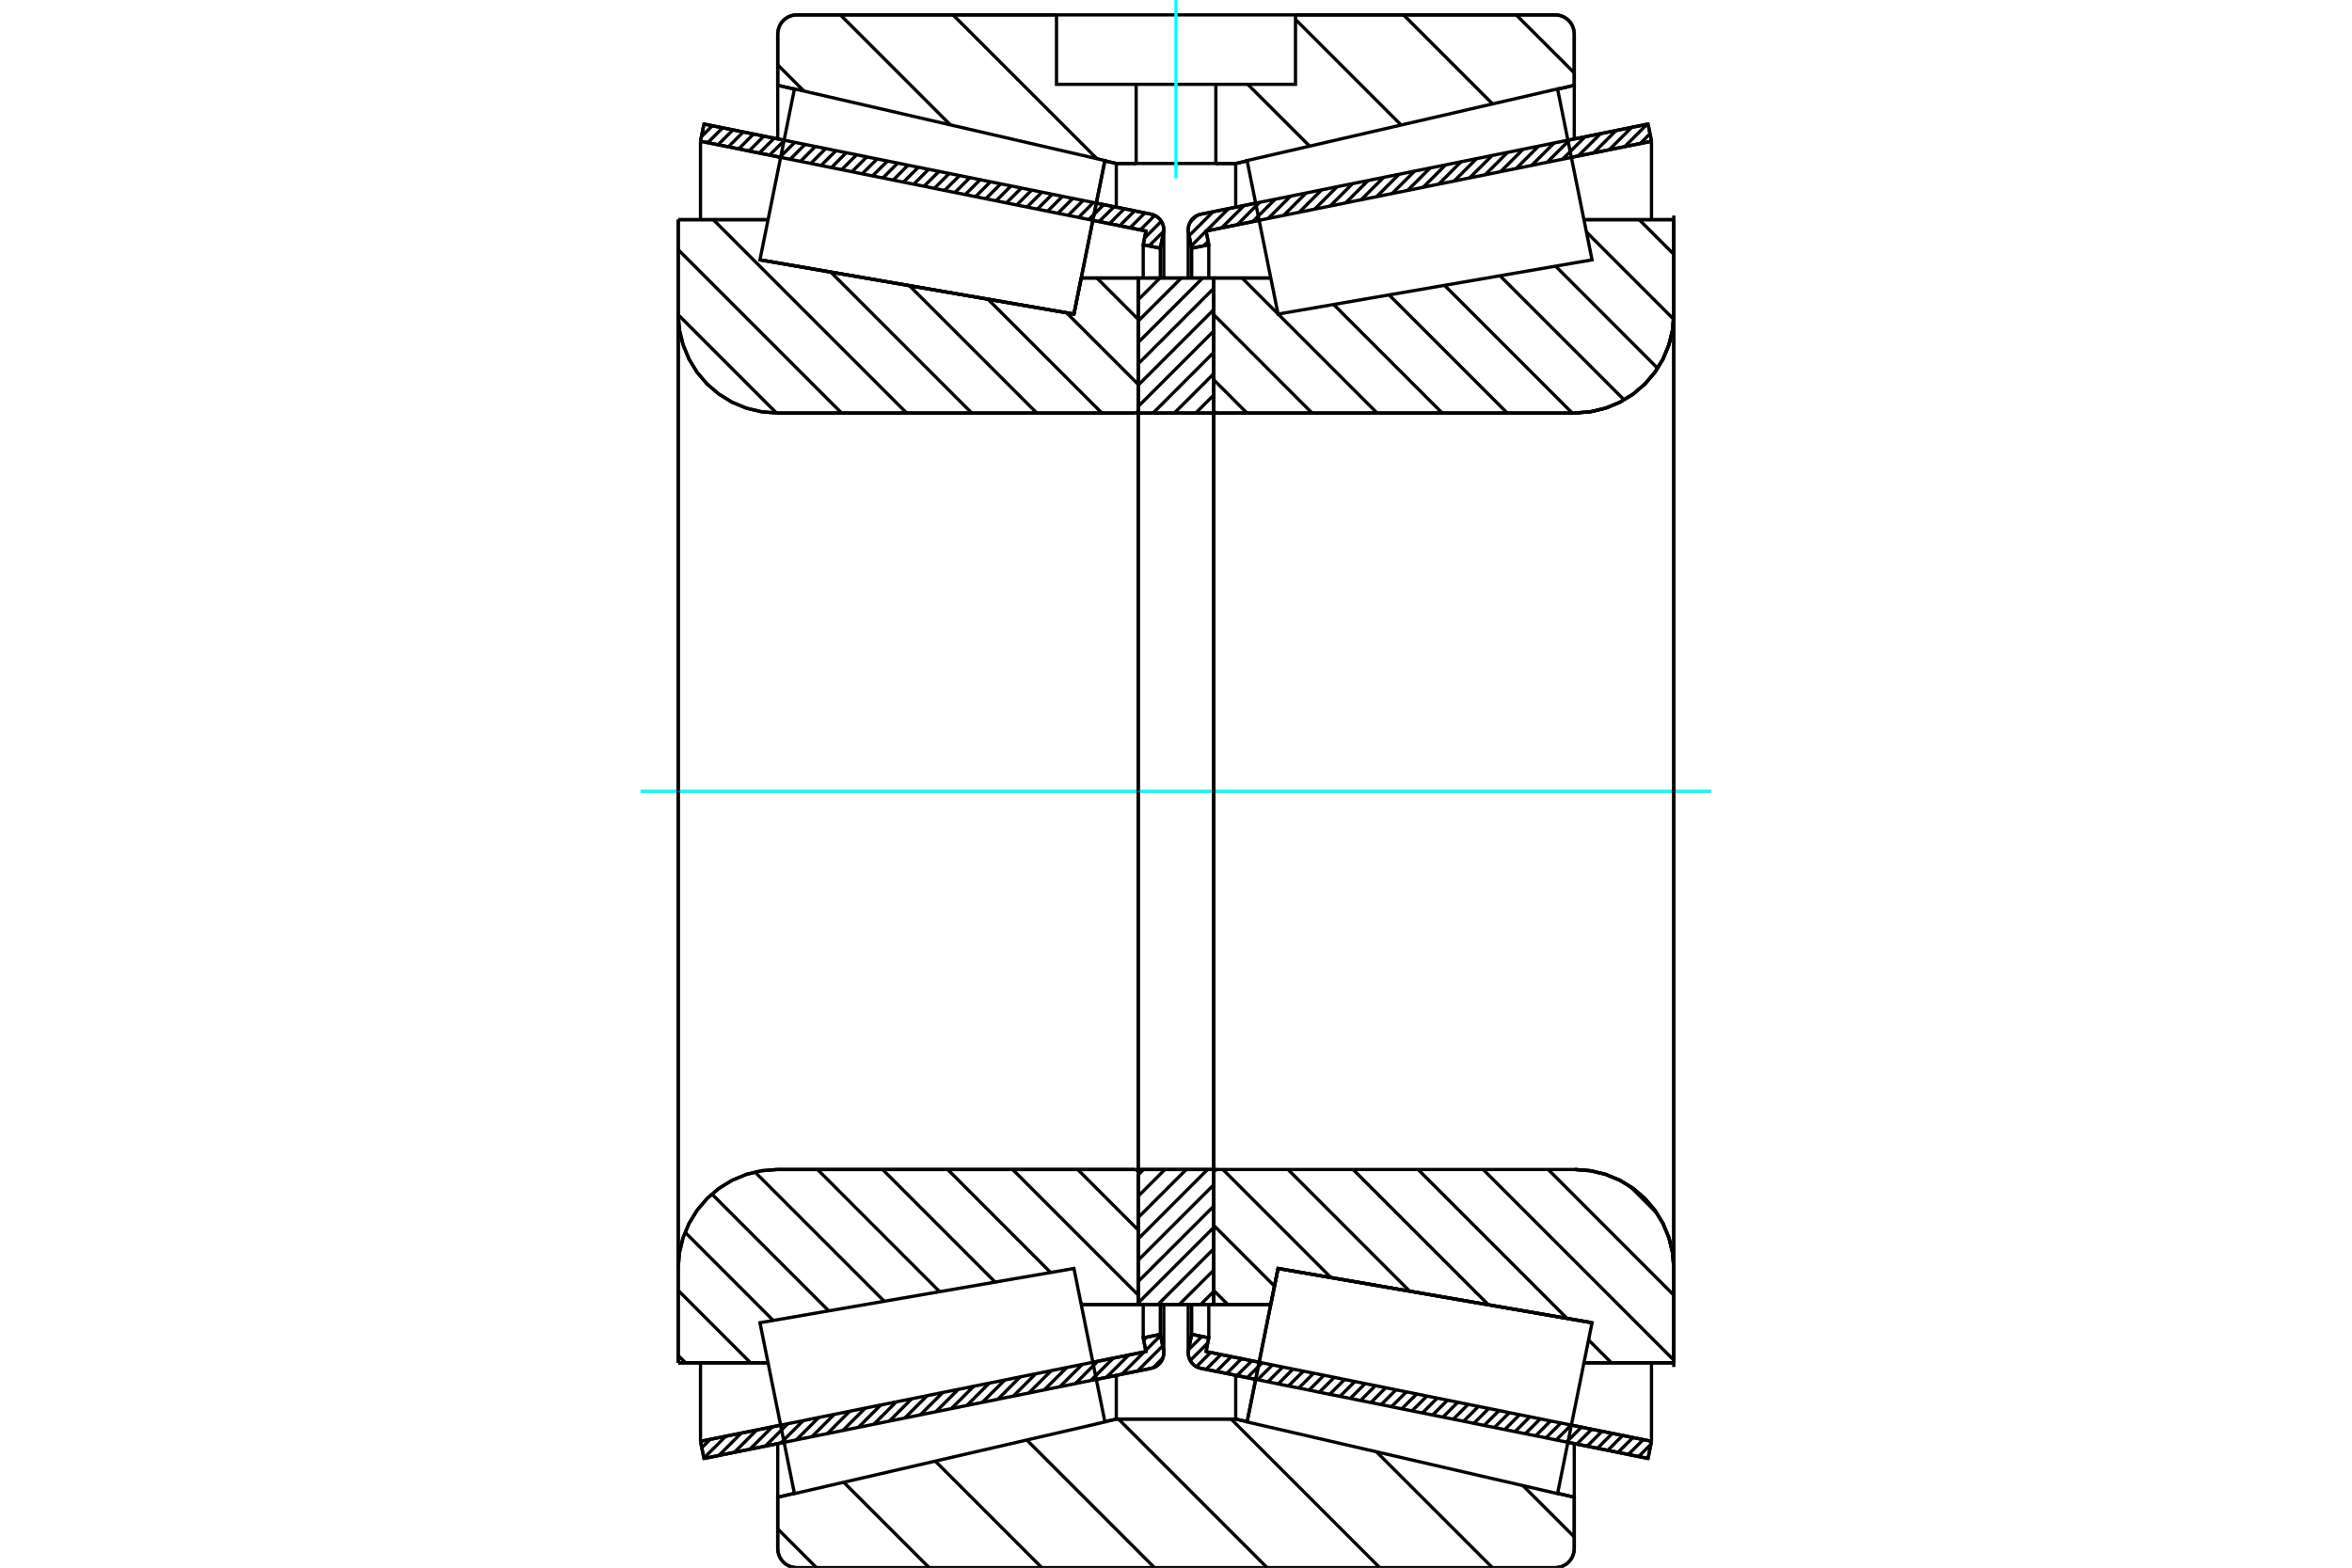 <?xml version="1.0" standalone="no"?>
<!DOCTYPE svg PUBLIC "-//W3C//DTD SVG 1.1//EN"
	"http://www.w3.org/Graphics/SVG/1.1/DTD/svg11.dtd">
<svg xmlns="http://www.w3.org/2000/svg" height="100%" width="100%" viewBox="0 0 36000 24000">
	<rect x="-1800" y="-1200" width="39600" height="26400" style="fill:#FFF"/>
	<g style="fill:none; fill-rule:evenodd" transform="matrix(1 0 0 1 0 0)">
		<g style="fill:none; stroke:#000; stroke-width:50; shape-rendering:geometricPrecision">
			<line x1="25225" y1="22328" x2="23999" y2="22081"/>
			<line x1="19219" y1="21117" x2="18381" y2="20948"/>
			<line x1="25278" y1="22065" x2="25225" y2="22328"/>
			<line x1="18460" y1="20691" x2="19272" y2="20855"/>
			<line x1="24052" y1="21818" x2="25278" y2="22065"/>
			<line x1="18502" y1="20481" x2="18460" y2="20691"/>
			<line x1="18240" y1="20428" x2="18502" y2="20481"/>
			<line x1="18192" y1="20664" x2="18240" y2="20428"/>
			<polyline points="18192,20664 18189,20688 18187,20712 18190,20748 18199,20784 18212,20818 18231,20850 18254,20878 18281,20903 18312,20923 18346,20938 18381,20948"/>
			<line x1="18381" y1="3279" x2="19219" y2="3110"/>
			<line x1="23999" y1="2147" x2="25225" y2="1899"/>
			<polyline points="18381,3279 18346,3289 18312,3305 18281,3325 18254,3349 18231,3378 18212,3409 18199,3443 18190,3479 18187,3516 18189,3540 18192,3563"/>
			<line x1="18240" y1="3800" x2="18192" y2="3563"/>
			<line x1="18502" y1="3747" x2="18240" y2="3800"/>
			<line x1="18460" y1="3537" x2="18502" y2="3747"/>
			<line x1="25278" y1="2162" x2="24052" y2="2409"/>
			<line x1="19272" y1="3373" x2="18460" y2="3537"/>
			<line x1="25225" y1="1899" x2="25278" y2="2162"/>
			<line x1="18240" y1="19971" x2="18240" y2="20428"/>
			<line x1="18240" y1="3800" x2="18240" y2="4257"/>
			<line x1="18502" y1="19971" x2="18502" y2="20481"/>
			<line x1="18502" y1="3747" x2="18502" y2="4257"/>
			<line x1="25278" y1="20864" x2="25278" y2="22065"/>
			<line x1="25278" y1="2162" x2="25278" y2="3364"/>
			<line x1="18187" y1="19971" x2="18187" y2="20712"/>
			<line x1="18187" y1="3516" x2="18187" y2="4256"/>
			<line x1="17619" y1="20948" x2="16781" y2="21117"/>
			<line x1="12001" y1="22081" x2="10775" y2="22328"/>
			<polyline points="17619,20948 17654,20938 17688,20923 17719,20903 17746,20878 17769,20850 17788,20818 17801,20784 17810,20748 17813,20712 17811,20688 17808,20664"/>
			<line x1="17760" y1="20428" x2="17808" y2="20664"/>
			<line x1="17498" y1="20481" x2="17760" y2="20428"/>
			<line x1="17540" y1="20691" x2="17498" y2="20481"/>
			<line x1="10722" y1="22065" x2="11948" y2="21818"/>
			<line x1="16728" y1="20855" x2="17540" y2="20691"/>
			<line x1="10775" y1="22328" x2="10722" y2="22065"/>
			<line x1="10775" y1="1899" x2="12001" y2="2147"/>
			<line x1="16781" y1="3110" x2="17619" y2="3279"/>
			<line x1="10722" y1="2162" x2="10775" y2="1899"/>
			<line x1="17540" y1="3537" x2="16728" y2="3373"/>
			<line x1="11948" y1="2409" x2="10722" y2="2162"/>
			<line x1="17498" y1="3747" x2="17540" y2="3537"/>
			<line x1="17760" y1="3800" x2="17498" y2="3747"/>
			<line x1="17808" y1="3563" x2="17760" y2="3800"/>
			<polyline points="17808,3563 17811,3540 17813,3516 17810,3479 17801,3443 17788,3409 17769,3378 17746,3349 17719,3325 17688,3305 17654,3289 17619,3279"/>
			<line x1="17498" y1="4257" x2="17498" y2="3747"/>
			<line x1="17498" y1="20481" x2="17498" y2="19971"/>
			<line x1="10722" y1="3364" x2="10722" y2="2162"/>
			<line x1="10722" y1="22065" x2="10722" y2="20864"/>
			<line x1="17760" y1="4257" x2="17760" y2="3800"/>
			<line x1="17760" y1="20428" x2="17760" y2="19971"/>
			<line x1="17813" y1="4256" x2="17813" y2="3516"/>
			<line x1="17813" y1="20712" x2="17813" y2="19971"/>
			<line x1="18578" y1="4256" x2="19450" y2="4256"/>
			<polyline points="18578,6274 18578,6282 18580,6289 18583,6296 18587,6303 18592,6309 18598,6314 18604,6318 18611,6321 18619,6322 18626,6323"/>
			<line x1="24107" y1="6323" x2="18626" y2="6323"/>
			<polyline points="24107,6323 24344,6304 24575,6249 24794,6158 24996,6034 25176,5880 25330,5700 25454,5498 25545,5278 25601,5048 25619,4811"/>
			<line x1="25619" y1="3363" x2="25619" y2="4811"/>
			<line x1="25619" y1="3363" x2="24244" y2="3363"/>
			<line x1="24368" y1="20250" x2="24368" y2="20250"/>
			<line x1="25619" y1="20864" x2="24244" y2="20864"/>
			<line x1="25619" y1="19416" x2="25619" y2="20864"/>
			<polyline points="25619,19416 25601,19180 25545,18949 25454,18730 25330,18528 25176,18347 24996,18193 24794,18069 24575,17978 24344,17923 24107,17904"/>
			<polyline points="18626,17904 18619,17905 18611,17907 18604,17910 18598,17914 18592,17919 18587,17925 18583,17931 18580,17938 18578,17946 18578,17953"/>
			<line x1="19450" y1="19971" x2="18578" y2="19971"/>
			<line x1="19562" y1="19419" x2="19450" y2="19971"/>
			<line x1="24368" y1="20250" x2="19562" y2="19419"/>
			<line x1="24244" y1="3999" x2="24244" y2="3999"/>
			<line x1="24244" y1="20228" x2="24244" y2="20228"/>
			<polyline points="18578,6274 18578,6282 18580,6289 18583,6296 18587,6303 18592,6309 18598,6314 18604,6318 18611,6321 18619,6322 18626,6323"/>
			<polyline points="18626,17904 18619,17905 18611,17907 18604,17910 18598,17914 18592,17919 18587,17925 18583,17931 18580,17938 18578,17946 18578,17953"/>
			<polyline points="24107,6323 24344,6304 24575,6249 24794,6158 24996,6034 25176,5880 25330,5700 25454,5498 25545,5278 25601,5048 25619,4811"/>
			<polyline points="25619,19416 25601,19180 25545,18949 25454,18730 25330,18528 25176,18347 24996,18193 24794,18069 24575,17978 24344,17923 24107,17904"/>
			<line x1="17422" y1="19971" x2="16550" y2="19971"/>
			<polyline points="17422,17953 17422,17946 17420,17938 17417,17931 17413,17925 17408,17919 17402,17914 17396,17910 17389,17907 17381,17905 17374,17904"/>
			<line x1="11893" y1="17904" x2="17374" y2="17904"/>
			<polyline points="11893,17904 11656,17923 11425,17978 11206,18069 11004,18193 10824,18347 10670,18528 10546,18730 10455,18949 10399,19180 10381,19416"/>
			<line x1="10381" y1="20864" x2="10381" y2="19416"/>
			<line x1="10381" y1="20864" x2="11756" y2="20864"/>
			<line x1="11632" y1="3978" x2="11632" y2="3978"/>
			<line x1="10381" y1="3363" x2="11756" y2="3363"/>
			<line x1="10381" y1="4811" x2="10381" y2="3363"/>
			<polyline points="10381,4811 10399,5048 10455,5278 10546,5498 10670,5700 10824,5880 11004,6034 11206,6158 11425,6249 11656,6304 11893,6323"/>
			<line x1="17374" y1="6323" x2="11893" y2="6323"/>
			<polyline points="17374,6323 17381,6322 17389,6321 17396,6318 17402,6314 17408,6309 17413,6303 17417,6296 17420,6289 17422,6282 17422,6274"/>
			<line x1="16550" y1="4256" x2="17422" y2="4256"/>
			<line x1="16438" y1="4808" x2="16550" y2="4256"/>
			<line x1="11632" y1="3978" x2="16438" y2="4808"/>
			<line x1="11756" y1="20228" x2="11756" y2="20228"/>
			<line x1="11756" y1="3999" x2="11756" y2="3999"/>
			<line x1="10381" y1="19416" x2="10381" y2="4811"/>
			<line x1="23803" y1="24000" x2="12197" y2="24000"/>
			<polyline points="23803,24000 23849,23996 23893,23986 23936,23968 23975,23944 24010,23914 24040,23879 24064,23840 24081,23798 24092,23753 24096,23707"/>
			<line x1="24096" y1="22921" x2="24096" y2="23707"/>
			<line x1="18914" y1="21725" x2="19089" y2="21765"/>
			<line x1="23841" y1="22862" x2="24096" y2="22921"/>
			<line x1="17086" y1="21725" x2="18914" y2="21725"/>
			<line x1="11904" y1="22921" x2="12159" y2="22862"/>
			<line x1="16911" y1="21765" x2="17086" y2="21725"/>
			<line x1="11904" y1="23707" x2="11904" y2="22921"/>
			<polyline points="11904,23707 11908,23753 11919,23798 11936,23840 11960,23879 11990,23914 12025,23944 12064,23968 12107,23986 12151,23996 12197,24000"/>
			<line x1="12197" y1="228" x2="16171" y2="228"/>
			<line x1="19829" y1="228" x2="23803" y2="228"/>
			<polyline points="12197,228 12151,231 12107,242 12064,259 12025,283 11990,313 11960,348 11936,387 11919,430 11908,474 11904,520"/>
			<line x1="11904" y1="1306" x2="11904" y2="520"/>
			<line x1="17086" y1="2503" x2="16911" y2="2462"/>
			<line x1="12159" y1="1365" x2="11904" y2="1306"/>
			<line x1="18914" y1="2503" x2="18610" y2="2503"/>
			<line x1="17390" y1="2503" x2="17086" y2="2503"/>
			<line x1="24096" y1="1306" x2="23841" y2="1365"/>
			<line x1="19089" y1="2462" x2="18914" y2="2503"/>
			<line x1="24096" y1="520" x2="24096" y2="1306"/>
			<polyline points="24096,520 24092,474 24081,430 24064,387 24040,348 24010,313 23975,283 23936,259 23893,242 23849,231 23803,228"/>
			<line x1="17086" y1="21056" x2="17086" y2="21725"/>
			<line x1="17086" y1="2503" x2="17086" y2="3172"/>
			<line x1="18914" y1="21056" x2="18914" y2="21725"/>
			<line x1="18914" y1="2503" x2="18914" y2="3172"/>
			<line x1="11904" y1="22101" x2="11904" y2="22921"/>
			<line x1="11904" y1="1306" x2="11904" y2="2127"/>
			<line x1="24096" y1="22101" x2="24096" y2="22921"/>
			<line x1="24096" y1="1306" x2="24096" y2="2127"/>
			<line x1="17422" y1="17904" x2="18578" y2="17904"/>
			<line x1="17422" y1="19971" x2="17422" y2="17904"/>
			<line x1="18578" y1="19971" x2="17422" y2="19971"/>
			<line x1="18578" y1="17904" x2="18578" y2="19971"/>
			<line x1="18578" y1="6323" x2="17422" y2="6323"/>
			<line x1="18578" y1="4256" x2="18578" y2="6323"/>
			<line x1="17422" y1="4256" x2="18578" y2="4256"/>
			<line x1="17422" y1="6323" x2="17422" y2="4256"/>
			<line x1="18578" y1="6323" x2="18578" y2="17904"/>
			<line x1="17422" y1="6323" x2="17422" y2="17904"/>
		</g>
		<g style="fill:none; stroke:#0FF; stroke-width:50; shape-rendering:geometricPrecision">
			<line x1="9805" y1="12114" x2="26195" y2="12114"/>
		</g>
		<g style="fill:none; stroke:#000; stroke-width:50; shape-rendering:geometricPrecision">
			<line x1="23207" y1="228" x2="24096" y2="1116"/>
			<line x1="21483" y1="228" x2="22846" y2="1591"/>
			<line x1="19829" y1="297" x2="21446" y2="1914"/>
			<line x1="19098" y1="1291" x2="20045" y2="2237"/>
			<line x1="17374" y1="1291" x2="17390" y2="1307"/>
			<line x1="14587" y1="228" x2="16790" y2="2430"/>
			<line x1="12863" y1="228" x2="14548" y2="1913"/>
			<line x1="11904" y1="993" x2="12306" y2="1395"/>
			<line x1="23311" y1="22744" x2="24096" y2="23529"/>
			<line x1="21069" y1="22227" x2="22843" y2="24000"/>
			<line x1="18844" y1="21725" x2="21119" y2="24000"/>
			<line x1="17120" y1="21725" x2="19395" y2="24000"/>
			<line x1="15716" y1="22045" x2="17671" y2="24000"/>
			<line x1="14315" y1="22369" x2="15946" y2="24000"/>
			<line x1="12914" y1="22692" x2="14222" y2="24000"/>
			<line x1="11904" y1="23406" x2="12498" y2="24000"/>
			<line x1="19829" y1="228" x2="23803" y2="228"/>
			<polyline points="24096,520 24092,474 24081,430 24064,387 24040,348 24010,313 23975,283 23936,259 23893,242 23849,231 23803,228"/>
			<polyline points="24096,520 24096,1306 23841,1365"/>
			<polyline points="19089,2462 18914,2503 18610,2503"/>
			<polyline points="16171,228 12197,228 12151,231 12107,242 12064,259 12025,283 11990,313 11960,348 11936,387 11919,430 11908,474 11904,520 11904,1306 12159,1365"/>
			<polyline points="16911,2462 17086,2503 17390,2503"/>
			<polyline points="18000,21725 17086,21725 16911,21765"/>
			<polyline points="12159,22862 11904,22921 11904,23707 11908,23753 11919,23798 11936,23840 11960,23879 11990,23914 12025,23944 12064,23968 12107,23986 12151,23996 12197,24000 18000,24000"/>
			<polyline points="18000,21725 18914,21725 19089,21765"/>
			<polyline points="23841,22862 24096,22921 24096,23707"/>
			<polyline points="23803,24000 23849,23996 23893,23986 23936,23968 23975,23944 24010,23914 24040,23879 24064,23840 24081,23798 24092,23753 24096,23707"/>
			<line x1="23803" y1="24000" x2="18000" y2="24000"/>
			<line x1="16789" y1="4256" x2="17422" y2="4889"/>
			<line x1="16326" y1="4789" x2="17422" y2="5885"/>
			<line x1="15122" y1="4581" x2="16865" y2="6323"/>
			<line x1="13919" y1="4373" x2="15869" y2="6323"/>
			<line x1="12715" y1="4165" x2="14873" y2="6323"/>
			<line x1="10917" y1="3363" x2="13877" y2="6323"/>
			<line x1="10381" y1="3823" x2="12881" y2="6323"/>
			<line x1="10381" y1="4819" x2="11885" y2="6323"/>
			<line x1="16496" y1="17904" x2="17422" y2="18831"/>
			<line x1="15500" y1="17904" x2="17422" y2="19827"/>
			<line x1="16544" y1="19944" x2="16571" y2="19971"/>
			<line x1="14505" y1="17904" x2="16081" y2="19481"/>
			<line x1="13509" y1="17904" x2="15232" y2="19628"/>
			<line x1="12513" y1="17904" x2="14383" y2="19775"/>
			<line x1="11556" y1="17943" x2="13534" y2="19921"/>
			<line x1="10897" y1="18280" x2="12685" y2="20068"/>
			<line x1="10485" y1="18864" x2="11835" y2="20215"/>
			<line x1="10381" y1="19756" x2="11489" y2="20864"/>
			<line x1="10381" y1="20752" x2="10494" y2="20864"/>
			<polyline points="17422,12114 17422,4256 17422,6274"/>
			<polyline points="17374,6323 17381,6322 17389,6321 17396,6318 17402,6314 17408,6309 17413,6303 17417,6296 17420,6289 17422,6282 17422,6274"/>
			<line x1="17374" y1="6323" x2="11893" y2="6323"/>
			<polyline points="10381,4811 10399,5048 10455,5278 10546,5498 10670,5700 10824,5880 11004,6034 11206,6158 11425,6249 11656,6304 11893,6323"/>
			<line x1="10381" y1="4811" x2="10381" y2="3363"/>
			<line x1="10381" y1="4811" x2="10381" y2="12114"/>
			<line x1="10381" y1="3363" x2="11756" y2="3363"/>
			<line x1="16550" y1="4256" x2="17422" y2="4256"/>
			<line x1="17422" y1="19971" x2="16550" y2="19971"/>
			<line x1="11756" y1="20864" x2="10381" y2="20864"/>
			<line x1="10381" y1="12114" x2="10381" y2="19416"/>
			<line x1="10381" y1="20864" x2="10381" y2="19416"/>
			<polyline points="11893,17904 11656,17923 11425,17978 11206,18069 11004,18193 10824,18347 10670,18528 10546,18730 10455,18949 10399,19180 10381,19416"/>
			<line x1="11893" y1="17904" x2="17374" y2="17904"/>
			<polyline points="17422,17953 17422,17946 17420,17938 17417,17931 17413,17925 17408,17919 17402,17914 17396,17910 17389,17907 17381,17905 17374,17904"/>
			<polyline points="17422,17953 17422,19971 17422,12114"/>
			<line x1="25089" y1="3363" x2="25619" y2="3893"/>
			<line x1="24282" y1="3552" x2="25617" y2="4887"/>
			<line x1="23809" y1="4074" x2="25372" y2="5638"/>
			<line x1="22959" y1="4221" x2="24860" y2="6122"/>
			<line x1="22110" y1="4368" x2="24065" y2="6323"/>
			<line x1="21261" y1="4514" x2="23070" y2="6323"/>
			<line x1="20412" y1="4661" x2="22074" y2="6323"/>
			<line x1="19011" y1="4256" x2="19561" y2="4806"/>
			<line x1="19563" y1="4808" x2="21078" y2="6323"/>
			<line x1="18578" y1="4818" x2="20082" y2="6323"/>
			<line x1="18578" y1="5814" x2="19086" y2="6323"/>
			<line x1="24951" y1="18163" x2="25361" y2="18573"/>
			<line x1="23697" y1="17904" x2="25619" y2="19827"/>
			<line x1="22701" y1="17904" x2="25619" y2="20822"/>
			<line x1="21705" y1="17904" x2="23984" y2="20183"/>
			<line x1="24315" y1="20514" x2="24665" y2="20864"/>
			<line x1="20710" y1="17904" x2="22781" y2="19975"/>
			<line x1="19714" y1="17904" x2="21577" y2="19768"/>
			<line x1="18718" y1="17904" x2="20373" y2="19560"/>
			<line x1="18578" y1="18760" x2="19507" y2="19689"/>
			<line x1="18578" y1="19756" x2="18793" y2="19971"/>
			<polyline points="18578,12114 18578,4256 18578,6274 18578,6282 18580,6289 18583,6296 18587,6303 18592,6309 18598,6314 18604,6318 18611,6321 18619,6322 18626,6323 24107,6323 24344,6304 24575,6249 24794,6158 24996,6034 25176,5880 25330,5700 25454,5498 25545,5278 25601,5048 25619,4811 25619,3363"/>
			<line x1="25619" y1="4811" x2="25619" y2="12114"/>
			<line x1="25619" y1="3363" x2="24244" y2="3363"/>
			<line x1="19450" y1="4256" x2="18578" y2="4256"/>
			<line x1="18578" y1="19971" x2="19450" y2="19971"/>
			<line x1="24244" y1="20864" x2="25619" y2="20864"/>
			<line x1="25619" y1="12114" x2="25619" y2="19416"/>
			<polyline points="25619,20864 25619,19416 25601,19180 25545,18949 25454,18730 25330,18528 25176,18347 24996,18193 24794,18069 24575,17978 24344,17923 24107,17904 18626,17904 18619,17905 18611,17907 18604,17910 18598,17914 18592,17919 18587,17925 18583,17931 18580,17938 18578,17946 18578,17953 18578,19971 18578,12114"/>
			<line x1="18578" y1="19771" x2="18377" y2="19971"/>
			<line x1="18578" y1="19444" x2="18050" y2="19971"/>
			<line x1="18578" y1="19117" x2="17724" y2="19971"/>
			<line x1="18578" y1="18791" x2="17422" y2="19946"/>
			<line x1="18578" y1="18464" x2="17422" y2="19619"/>
			<line x1="18578" y1="18137" x2="17422" y2="19292"/>
			<line x1="18483" y1="17904" x2="17422" y2="18966"/>
			<line x1="18157" y1="17904" x2="17422" y2="18639"/>
			<line x1="17830" y1="17904" x2="17422" y2="18312"/>
			<line x1="17503" y1="17904" x2="17422" y2="17985"/>
			<line x1="18578" y1="6047" x2="18302" y2="6323"/>
			<line x1="18578" y1="5721" x2="17975" y2="6323"/>
			<line x1="18578" y1="5394" x2="17649" y2="6323"/>
			<line x1="18578" y1="5067" x2="17422" y2="6222"/>
			<line x1="18578" y1="4740" x2="17422" y2="5896"/>
			<line x1="18578" y1="4414" x2="17422" y2="5569"/>
			<line x1="18408" y1="4256" x2="17422" y2="5242"/>
			<line x1="18082" y1="4256" x2="17422" y2="4915"/>
			<line x1="17755" y1="4256" x2="17422" y2="4589"/>
			<line x1="17428" y1="4256" x2="17422" y2="4262"/>
			<polyline points="17422,6323 17422,4256 18578,4256 18578,6323 17422,6323"/>
			<polyline points="17422,17904 18578,17904 18578,19971 17422,19971 17422,17904"/>
			<polyline points="18000,2503 18610,2503 18610,1291 19829,1291 19829,228 16171,228 16171,1291 17390,1291 18610,1291"/>
			<polyline points="17390,1291 17390,2503 18000,2503"/>
		</g>
		<g style="fill:none; stroke:#0FF; stroke-width:50; shape-rendering:geometricPrecision">
			<line x1="18000" y1="2730" x2="18000" y2="0"/>
		</g>
		<g style="fill:none; stroke:#000; stroke-width:50; shape-rendering:geometricPrecision">
			<line x1="25619" y1="20928" x2="25619" y2="3300"/>
			<line x1="18578" y1="17953" x2="18578" y2="6274"/>
			<polyline points="16675,3633 16438,4808 11632,3978 11632,3978"/>
			<polyline points="16912,2458 16912,2458 16675,3633"/>
			<polyline points="19325,20594 19562,19419 24368,20250 24368,20250"/>
			<polyline points="19088,21769 19088,21769 19325,20594"/>
			<polyline points="16675,20594 16912,21769 12160,22866 11896,21558 11632,20250 16438,19419 16675,20594"/>
			<polyline points="16675,3633 16438,4808 11632,3978 11896,2670 12160,1361 16912,2458 16675,3633"/>
			<polyline points="19325,20594 19562,19419 24368,20250 24104,21558 23840,22866 19088,21769 19325,20594"/>
			<polyline points="19325,3633 19088,2458 23840,1361 24104,2670 24368,3978 19562,4808 19325,3633"/>
			<line x1="17800" y1="20789" x2="17649" y2="20940"/>
			<line x1="17796" y1="20604" x2="17409" y2="20990"/>
			<line x1="17764" y1="20446" x2="17536" y2="20674"/>
			<line x1="17514" y1="20696" x2="17172" y2="21038"/>
			<line x1="17551" y1="20470" x2="17505" y2="20516"/>
			<line x1="17277" y1="20744" x2="16935" y2="21086"/>
			<line x1="17040" y1="20792" x2="16697" y2="21134"/>
			<line x1="16802" y1="20839" x2="16460" y2="21182"/>
			<line x1="16565" y1="20887" x2="16223" y2="21230"/>
			<line x1="16328" y1="20935" x2="15985" y2="21277"/>
			<line x1="16091" y1="20983" x2="15748" y2="21325"/>
			<line x1="15853" y1="21031" x2="15511" y2="21373"/>
			<line x1="15616" y1="21079" x2="15274" y2="21421"/>
			<line x1="15379" y1="21127" x2="15036" y2="21469"/>
			<line x1="15142" y1="21174" x2="14799" y2="21517"/>
			<line x1="14904" y1="21222" x2="14562" y2="21564"/>
			<line x1="14667" y1="21270" x2="14325" y2="21612"/>
			<line x1="14430" y1="21318" x2="14087" y2="21660"/>
			<line x1="14192" y1="21366" x2="13850" y2="21708"/>
			<line x1="13955" y1="21414" x2="13613" y2="21756"/>
			<line x1="13718" y1="21461" x2="13376" y2="21804"/>
			<line x1="13481" y1="21509" x2="13138" y2="21852"/>
			<line x1="13243" y1="21557" x2="12901" y2="21899"/>
			<line x1="13006" y1="21605" x2="12664" y2="21947"/>
			<line x1="12769" y1="21653" x2="12427" y2="21995"/>
			<line x1="12532" y1="21701" x2="12189" y2="22043"/>
			<line x1="12294" y1="21748" x2="11952" y2="22091"/>
			<line x1="12057" y1="21796" x2="11715" y2="22139"/>
			<line x1="11820" y1="21844" x2="11478" y2="22186"/>
			<line x1="11583" y1="21892" x2="11240" y2="22234"/>
			<line x1="11345" y1="21940" x2="11003" y2="22282"/>
			<line x1="11108" y1="21988" x2="10774" y2="22322"/>
			<line x1="10871" y1="22035" x2="10742" y2="22164"/>
			<line x1="17765" y1="3777" x2="17745" y2="3797"/>
			<line x1="17811" y1="3541" x2="17587" y2="3765"/>
			<line x1="17775" y1="3387" x2="17518" y2="3645"/>
			<line x1="17675" y1="3298" x2="17454" y2="3519"/>
			<line x1="17524" y1="3260" x2="17296" y2="3488"/>
			<line x1="17366" y1="3228" x2="17139" y2="3456"/>
			<line x1="17208" y1="3197" x2="16981" y2="3424"/>
			<line x1="17051" y1="3165" x2="16823" y2="3392"/>
			<line x1="16893" y1="3133" x2="16666" y2="3360"/>
			<line x1="16735" y1="3101" x2="16508" y2="3329"/>
			<line x1="16578" y1="3069" x2="16350" y2="3297"/>
			<line x1="16420" y1="3038" x2="16193" y2="3265"/>
			<line x1="16263" y1="3006" x2="16035" y2="3233"/>
			<line x1="16105" y1="2974" x2="15878" y2="3202"/>
			<line x1="15947" y1="2942" x2="15720" y2="3170"/>
			<line x1="15790" y1="2911" x2="15562" y2="3138"/>
			<line x1="15632" y1="2879" x2="15405" y2="3106"/>
			<line x1="15474" y1="2847" x2="15247" y2="3074"/>
			<line x1="15317" y1="2815" x2="15089" y2="3043"/>
			<line x1="15159" y1="2783" x2="14932" y2="3011"/>
			<line x1="15002" y1="2752" x2="14774" y2="2979"/>
			<line x1="14844" y1="2720" x2="14616" y2="2947"/>
			<line x1="14686" y1="2688" x2="14459" y2="2915"/>
			<line x1="14529" y1="2656" x2="14301" y2="2884"/>
			<line x1="14371" y1="2625" x2="14144" y2="2852"/>
			<line x1="14213" y1="2593" x2="13986" y2="2820"/>
			<line x1="14056" y1="2561" x2="13828" y2="2788"/>
			<line x1="13898" y1="2529" x2="13671" y2="2757"/>
			<line x1="13740" y1="2497" x2="13513" y2="2725"/>
			<line x1="13583" y1="2466" x2="13355" y2="2693"/>
			<line x1="13425" y1="2434" x2="13198" y2="2661"/>
			<line x1="13268" y1="2402" x2="13040" y2="2629"/>
			<line x1="13110" y1="2370" x2="12883" y2="2598"/>
			<line x1="12952" y1="2338" x2="12725" y2="2566"/>
			<line x1="12795" y1="2307" x2="12567" y2="2534"/>
			<line x1="12637" y1="2275" x2="12410" y2="2502"/>
			<line x1="12479" y1="2243" x2="12252" y2="2471"/>
			<line x1="12322" y1="2211" x2="12094" y2="2439"/>
			<line x1="12164" y1="2180" x2="11937" y2="2407"/>
			<line x1="12007" y1="2148" x2="11779" y2="2375"/>
			<line x1="11849" y1="2116" x2="11622" y2="2343"/>
			<line x1="11691" y1="2084" x2="11464" y2="2312"/>
			<line x1="11534" y1="2052" x2="11306" y2="2280"/>
			<line x1="11376" y1="2021" x2="11149" y2="2248"/>
			<line x1="11218" y1="1989" x2="10991" y2="2216"/>
			<line x1="11061" y1="1957" x2="10833" y2="2184"/>
			<line x1="10903" y1="1925" x2="10736" y2="2092"/>
			<polyline points="10722,2162 10775,1899 17619,3279"/>
			<polyline points="17808,3563 17812,3526 17811,3488 17804,3451 17791,3415 17772,3382 17749,3353 17721,3327 17690,3306 17655,3290 17619,3279"/>
			<polyline points="17808,3563 17760,3800 17498,3747 17540,3537 10722,2162"/>
			<polyline points="10722,22065 17540,20691 17498,20481 17760,20428 17808,20664"/>
			<polyline points="17619,20948 17655,20938 17690,20922 17721,20901 17749,20875 17772,20845 17791,20812 17804,20777 17811,20739 17812,20702 17808,20664"/>
			<polyline points="17619,20948 10775,22328 10722,22065"/>
			<line x1="25268" y1="22112" x2="25081" y2="22299"/>
			<line x1="25151" y1="22040" x2="24923" y2="22267"/>
			<line x1="24993" y1="22008" x2="24766" y2="22235"/>
			<line x1="24836" y1="21976" x2="24608" y2="22204"/>
			<line x1="24678" y1="21944" x2="24451" y2="22172"/>
			<line x1="24520" y1="21913" x2="24293" y2="22140"/>
			<line x1="24363" y1="21881" x2="24135" y2="22108"/>
			<line x1="24205" y1="21849" x2="23978" y2="22077"/>
			<line x1="24047" y1="21817" x2="23820" y2="22045"/>
			<line x1="23890" y1="21786" x2="23662" y2="22013"/>
			<line x1="23732" y1="21754" x2="23505" y2="21981"/>
			<line x1="23574" y1="21722" x2="23347" y2="21949"/>
			<line x1="23417" y1="21690" x2="23189" y2="21918"/>
			<line x1="23259" y1="21658" x2="23032" y2="21886"/>
			<line x1="23102" y1="21627" x2="22874" y2="21854"/>
			<line x1="22944" y1="21595" x2="22717" y2="21822"/>
			<line x1="22786" y1="21563" x2="22559" y2="21790"/>
			<line x1="22629" y1="21531" x2="22401" y2="21759"/>
			<line x1="22471" y1="21500" x2="22244" y2="21727"/>
			<line x1="22313" y1="21468" x2="22086" y2="21695"/>
			<line x1="22156" y1="21436" x2="21928" y2="21663"/>
			<line x1="21998" y1="21404" x2="21771" y2="21632"/>
			<line x1="21841" y1="21372" x2="21613" y2="21600"/>
			<line x1="21683" y1="21341" x2="21456" y2="21568"/>
			<line x1="21525" y1="21309" x2="21298" y2="21536"/>
			<line x1="21368" y1="21277" x2="21140" y2="21504"/>
			<line x1="21210" y1="21245" x2="20983" y2="21473"/>
			<line x1="21052" y1="21213" x2="20825" y2="21441"/>
			<line x1="20895" y1="21182" x2="20667" y2="21409"/>
			<line x1="20737" y1="21150" x2="20510" y2="21377"/>
			<line x1="20580" y1="21118" x2="20352" y2="21346"/>
			<line x1="20422" y1="21086" x2="20194" y2="21314"/>
			<line x1="20264" y1="21055" x2="20037" y2="21282"/>
			<line x1="20107" y1="21023" x2="19879" y2="21250"/>
			<line x1="19949" y1="20991" x2="19722" y2="21218"/>
			<line x1="19791" y1="20959" x2="19564" y2="21187"/>
			<line x1="19634" y1="20927" x2="19406" y2="21155"/>
			<line x1="19476" y1="20896" x2="19249" y2="21123"/>
			<line x1="19318" y1="20864" x2="19091" y2="21091"/>
			<line x1="19161" y1="20832" x2="18933" y2="21059"/>
			<line x1="19003" y1="20800" x2="18776" y2="21028"/>
			<line x1="18846" y1="20768" x2="18618" y2="20996"/>
			<line x1="18688" y1="20737" x2="18461" y2="20964"/>
			<line x1="18530" y1="20705" x2="18312" y2="20923"/>
			<line x1="18487" y1="20559" x2="18218" y2="20828"/>
			<line x1="18397" y1="20459" x2="18192" y2="20664"/>
			<line x1="25255" y1="2047" x2="25105" y2="2197"/>
			<line x1="25210" y1="1902" x2="24868" y2="2245"/>
			<line x1="24973" y1="1950" x2="24631" y2="2293"/>
			<line x1="24736" y1="1998" x2="24393" y2="2340"/>
			<line x1="24498" y1="2046" x2="24156" y2="2388"/>
			<line x1="24261" y1="2094" x2="23919" y2="2436"/>
			<line x1="24024" y1="2142" x2="23682" y2="2484"/>
			<line x1="23787" y1="2189" x2="23444" y2="2532"/>
			<line x1="23549" y1="2237" x2="23207" y2="2580"/>
			<line x1="23312" y1="2285" x2="22970" y2="2627"/>
			<line x1="23075" y1="2333" x2="22733" y2="2675"/>
			<line x1="22838" y1="2381" x2="22495" y2="2723"/>
			<line x1="22600" y1="2429" x2="22258" y2="2771"/>
			<line x1="22363" y1="2476" x2="22021" y2="2819"/>
			<line x1="22126" y1="2524" x2="21784" y2="2867"/>
			<line x1="21889" y1="2572" x2="21546" y2="2914"/>
			<line x1="21651" y1="2620" x2="21309" y2="2962"/>
			<line x1="21414" y1="2668" x2="21072" y2="3010"/>
			<line x1="21177" y1="2716" x2="20835" y2="3058"/>
			<line x1="20940" y1="2764" x2="20597" y2="3106"/>
			<line x1="20702" y1="2811" x2="20360" y2="3154"/>
			<line x1="20465" y1="2859" x2="20123" y2="3201"/>
			<line x1="20228" y1="2907" x2="19886" y2="3249"/>
			<line x1="19991" y1="2955" x2="19648" y2="3297"/>
			<line x1="19753" y1="3003" x2="19411" y2="3345"/>
			<line x1="19516" y1="3051" x2="19174" y2="3393"/>
			<line x1="19279" y1="3098" x2="18937" y2="3441"/>
			<line x1="19042" y1="3146" x2="18699" y2="3488"/>
			<line x1="18492" y1="3696" x2="18426" y2="3762"/>
			<line x1="18804" y1="3194" x2="18462" y2="3536"/>
			<line x1="18460" y1="3538" x2="18233" y2="3765"/>
			<line x1="18567" y1="3242" x2="18201" y2="3608"/>
			<line x1="18318" y1="3302" x2="18214" y2="3405"/>
			<polyline points="25278,2162 25225,1899 18381,3279 18345,3290 18310,3306 18279,3327 18251,3353 18228,3382 18209,3415 18196,3451 18189,3488 18188,3526 18192,3563 18240,3800 18502,3747 18460,3537 25278,2162"/>
			<polyline points="25278,22065 18460,20691 18502,20481 18240,20428 18192,20664 18188,20702 18189,20739 18196,20777 18209,20812 18228,20845 18251,20875 18279,20901 18310,20922 18345,20938 18381,20948 25225,22328 25278,22065"/>
		</g>
	</g>
</svg>

